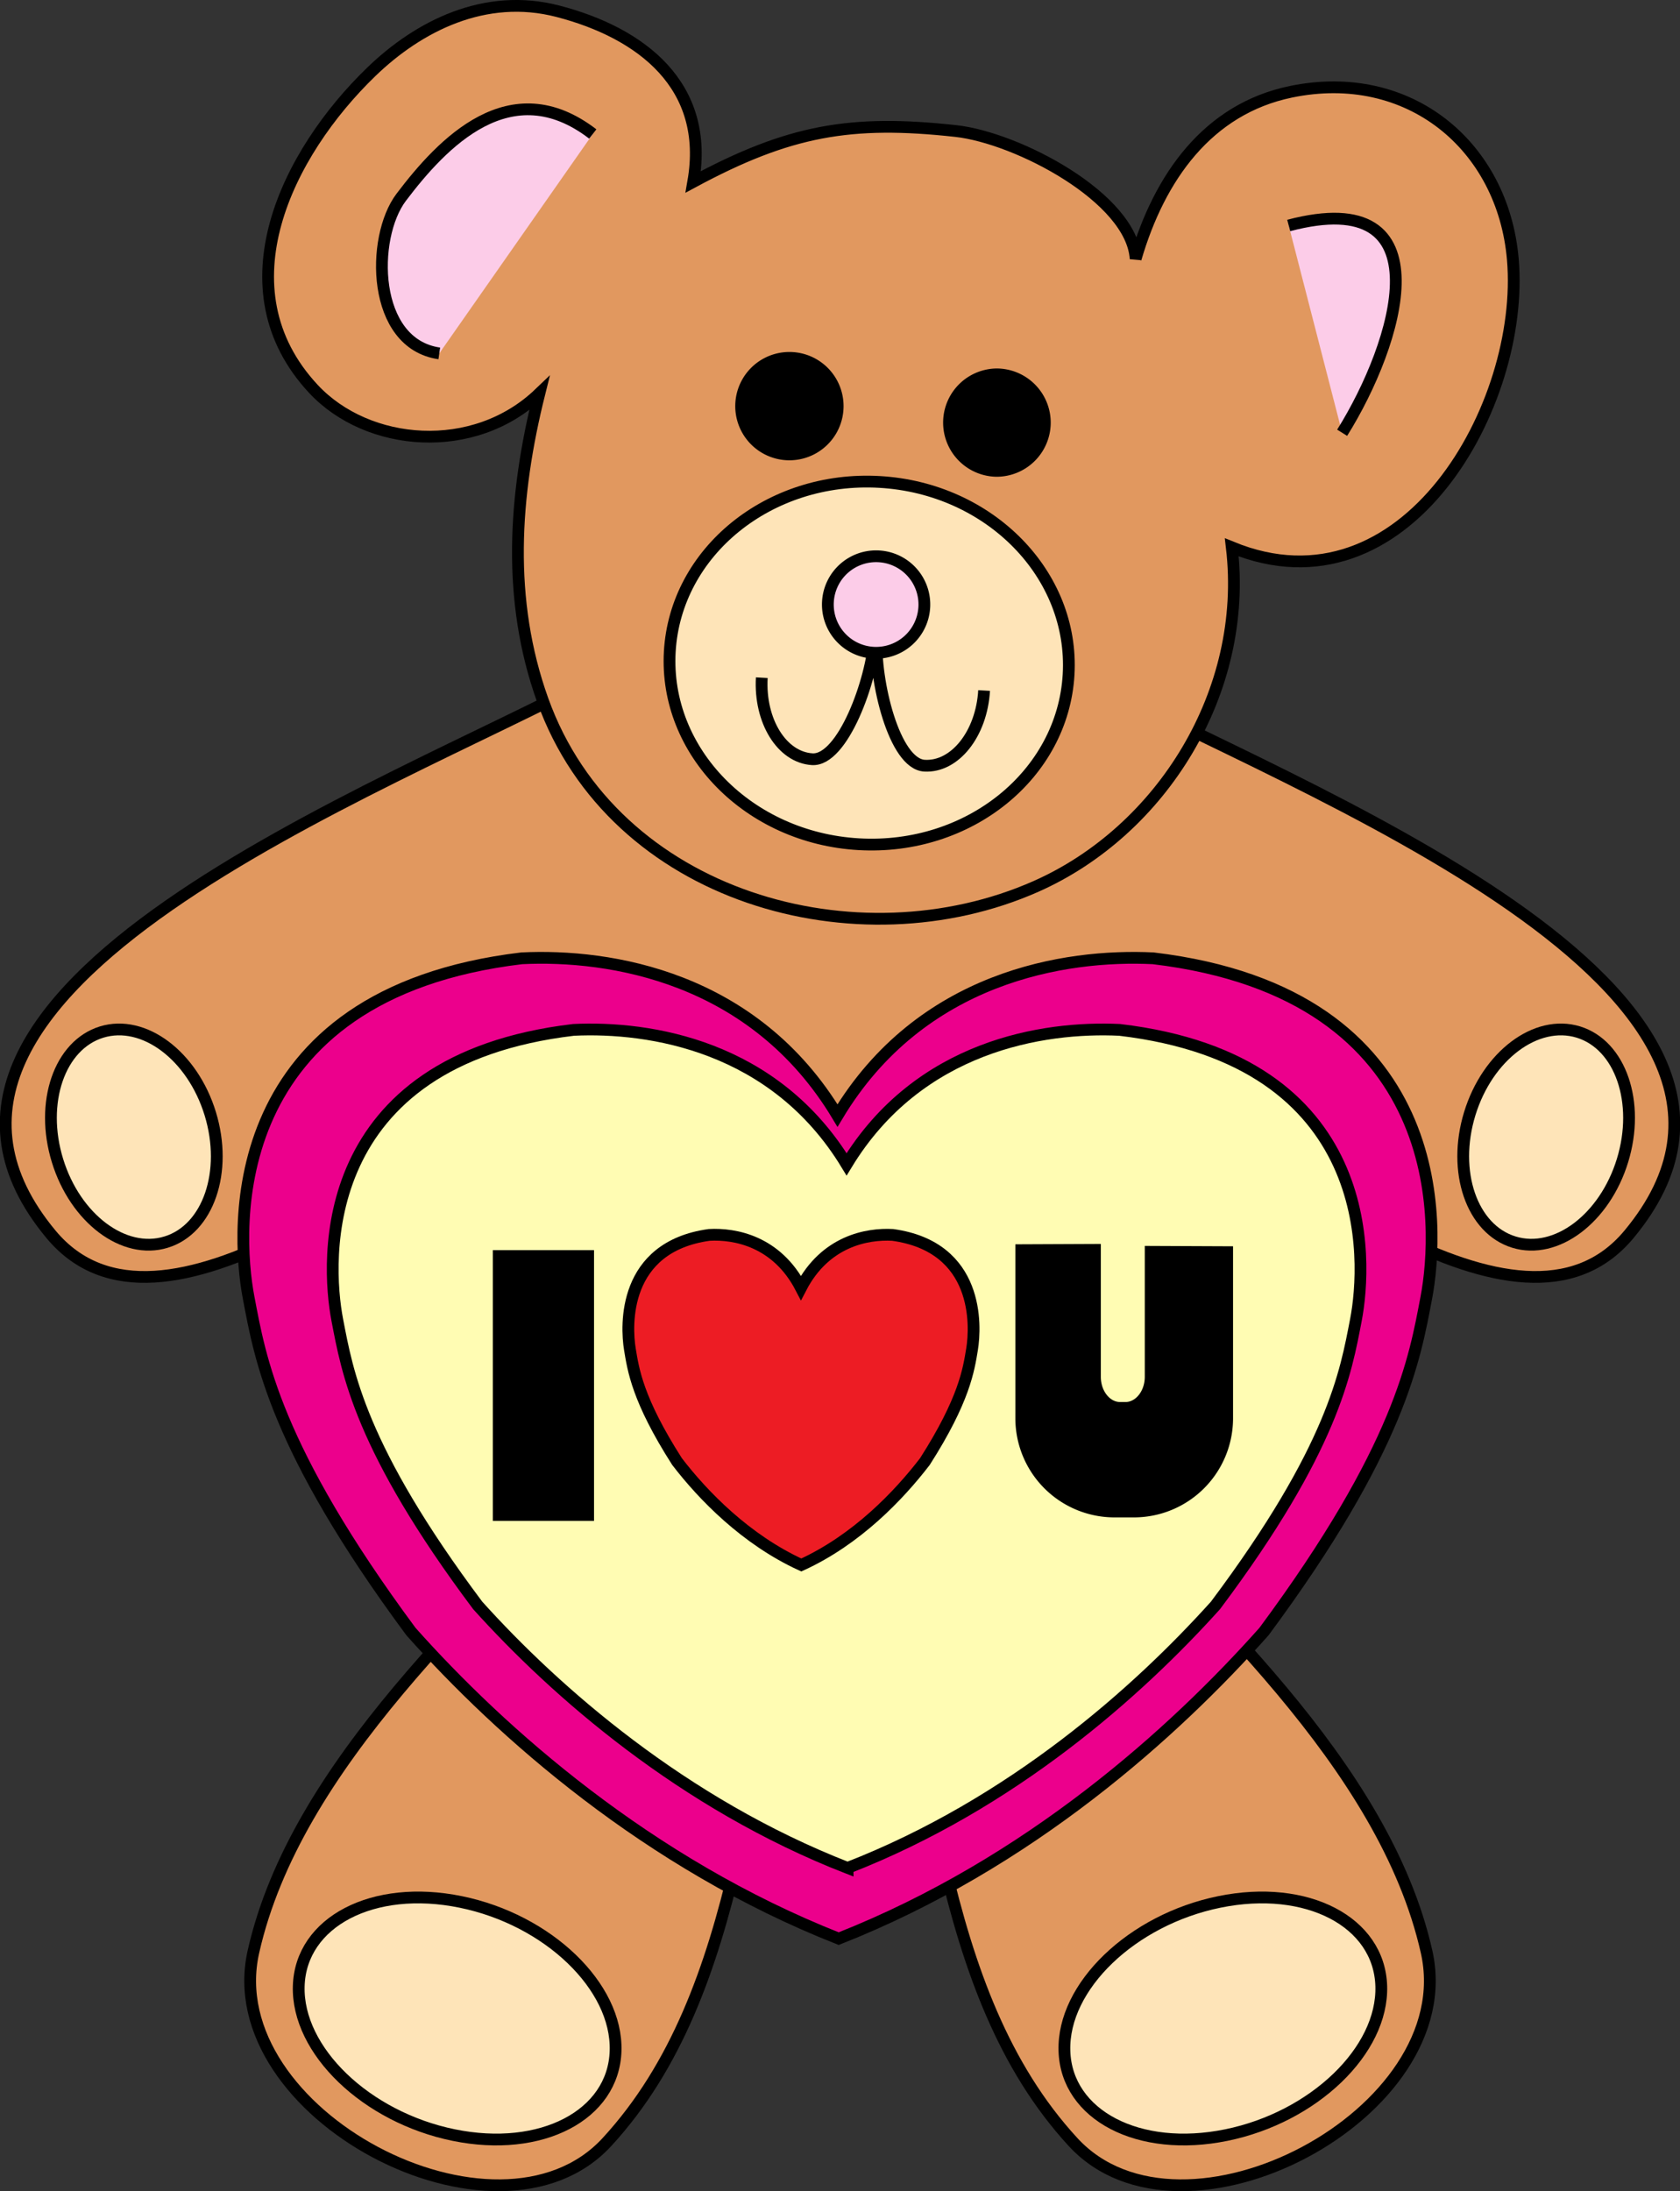 <svg xmlns="http://www.w3.org/2000/svg" width="142.747" height="186.157"><rect width="100%" height="100%" fill="#333333" stroke="none"/><path fill="#e1985f" d="M90.52 124.156c11.613 12.2 27.105 25.727 30.695 41.664 3.098 13.754-20.734 26.262-30.031 16.172-11.828-12.836-11.809-33.187-17.043-52.535l16.379-5.3"/><path fill="none" stroke="#000" d="M90.52 124.156c11.613 12.2 27.105 25.727 30.695 41.664 3.098 13.754-20.734 26.262-30.031 16.172-11.828-12.836-11.809-33.187-17.043-52.535zm0 0"/><path fill="#fee4b8" d="M90.442 174.234c-.164-5.468 5.73-11.136 13.168-12.652 7.433-1.52 13.59 1.684 13.754 7.152.164 5.473-5.73 11.137-13.164 12.657-7.438 1.52-13.594-1.684-13.758-7.157"/><path fill="none" stroke="#000" d="M90.442 174.234c-.164-5.468 5.73-11.136 13.168-12.652 7.433-1.52 13.59 1.684 13.754 7.152.164 5.473-5.73 11.137-13.164 12.657-7.438 1.52-13.594-1.684-13.758-7.157zm0 0"/><path fill="#e1985f" d="M52.227 124.156c-11.613 12.2-27.106 25.727-30.695 41.664-3.098 13.754 20.734 26.262 30.03 16.172 11.829-12.836 11.813-33.187 17.044-52.535l-16.38-5.3"/><path fill="none" stroke="#000" d="M52.227 124.156c-11.613 12.2-27.106 25.727-30.695 41.664-3.098 13.754 20.734 26.262 30.03 16.172 11.829-12.836 11.813-33.187 17.044-52.535zm0 0"/><path fill="#fee4b8" d="M52.305 174.234c.164-5.468-5.73-11.136-13.164-12.652-7.434-1.52-13.594 1.684-13.758 7.152-.164 5.473 5.73 11.137 13.168 12.657 7.434 1.52 13.59-1.684 13.754-7.157"/><path fill="none" stroke="#000" d="M52.305 174.234c.164-5.468-5.73-11.136-13.164-12.652-7.434-1.52-13.594 1.684-13.758 7.152-.164 5.473 5.73 11.137 13.168 12.657 7.434 1.52 13.59-1.684 13.754-7.157zm0 0"/><path fill="#e1985f" d="M50.63 57.512c-17.743 9.527-63.657 26.492-46.29 47.36 9.36 11.241 29.852-6.747 41.387-13.04-5.395 10.102-6.395 21.621-.45 30.235 4.993 7.226 16.063 11.91 26.098 11.863 10.032-.047 21.102-4.637 26.094-11.863 5.95-8.614 4.945-20.133-.445-30.235 11.531 6.293 32.023 24.281 41.383 13.04 17.367-20.868-28.543-37.833-46.286-47.36H50.63"/><path fill="none" stroke="#000" d="M50.63 57.512c-17.743 9.527-63.657 26.492-46.29 47.36 9.36 11.241 29.852-6.747 41.387-13.04-5.395 10.102-6.395 21.621-.45 30.235 4.993 7.226 16.063 11.91 26.098 11.863 10.032-.047 21.102-4.637 26.094-11.863 5.95-8.614 4.945-20.133-.445-30.235 11.531 6.293 32.023 24.281 41.383 13.04 17.367-20.868-28.543-37.833-46.286-47.36Zm0 0"/><path fill="#fee4b8" d="M128.637 105.527c-3.586-1.097-5.266-5.984-3.754-10.914s5.645-8.03 9.23-6.933c3.583 1.101 5.262 5.988 3.75 10.914-1.511 4.93-5.644 8.035-9.226 6.933"/><path fill="none" stroke="#000" d="M128.637 105.527c-3.586-1.097-5.266-5.984-3.754-10.914s5.645-8.03 9.23-6.933c3.583 1.101 5.262 5.988 3.75 10.914-1.511 4.93-5.644 8.035-9.226 6.933zm0 0"/><path fill="#fee4b8" d="M14.114 105.527c3.582-1.097 5.261-5.984 3.75-10.914-1.512-4.93-5.645-8.03-9.227-6.933-3.586 1.101-5.266 5.988-3.754 10.914 1.512 4.93 5.645 8.035 9.23 6.933"/><path fill="none" stroke="#000" d="M14.114 105.527c3.582-1.097 5.261-5.984 3.75-10.914-1.512-4.93-5.645-8.03-9.227-6.933-3.586 1.101-5.266 5.988-3.754 10.914 1.512 4.93 5.645 8.035 9.23 6.933zm0 0"/><path fill="#e1985f" d="M96.493 21.988c-.32-5.183-10.04-10.277-15.278-10.855-8.945-.984-14.172-.059-22.312 4.32C60.34 7.258 54.473 2.793 47.407.957 41.192-.66 35.555 2.234 31.555 6.097 24.407 13 18.676 24.513 26.633 33.044c4.613 4.945 13.637 5.711 19.195.387-2.18 8.722-2.765 17.554.282 26.047C52.157 76.337 72.89 82.024 88.043 75.3c10.653-4.727 18.067-16.54 16.621-28.797 14.739 6.031 24.934-12.117 23.88-24.46-.829-9.673-8.84-16.325-18.868-14.243-7.035 1.46-11.156 7.226-13.183 14.187"/><path fill="none" stroke="#000" d="M96.493 21.988c-.32-5.183-10.04-10.277-15.278-10.855-8.945-.984-14.172-.059-22.312 4.32C60.34 7.258 54.473 2.793 47.407.957 41.192-.66 35.555 2.234 31.555 6.097 24.407 13 18.676 24.513 26.633 33.044c4.613 4.945 13.637 5.711 19.195.387-2.18 8.722-2.765 17.554.282 26.047C52.157 76.337 72.89 82.024 88.043 75.3c10.653-4.727 18.067-16.54 16.621-28.797 14.739 6.031 24.934-12.117 23.88-24.46-.829-9.673-8.84-16.325-18.868-14.243-7.035 1.46-11.156 7.226-13.183 14.187zm0 0"/><path fill="#fccce8" stroke="#000" d="M109.5 19.156c13.473-3.55 9.274 10.047 4.54 17.61M50.368 11.383c-6.993-5.379-12.79.766-16.282 5.383-2.59 3.43-2.511 12.437 3.239 13.258"/><path fill="#fee4b8" d="M72.965 71.723c9.36.539 17.34-5.914 17.832-14.414.488-8.5-6.699-15.825-16.054-16.364-9.36-.543-17.34 5.91-17.833 14.41-.488 8.5 6.7 15.829 16.055 16.368"/><path fill="none" stroke="#000" d="M72.965 71.723c9.36.539 17.34-5.914 17.832-14.414.488-8.5-6.699-15.825-16.054-16.364-9.36-.543-17.34 5.91-17.833 14.41-.488 8.5 6.7 15.829 16.055 16.368zm0 0"/><path fill="none" stroke="#000" d="M83.618 58.664c-.215 3.676-2.481 6.535-5.063 6.387-2.582-.149-4.273-7.242-4.062-10.918l-.18-.012c-.211 3.676-2.707 10.528-5.293 10.38-2.582-.15-4.504-3.25-4.293-6.927"/><path fill="#fccce8" d="M74.203 55.453a4.103 4.103 0 0 0 4.332-3.86 4.097 4.097 0 0 0-3.859-4.327 4.096 4.096 0 0 0-4.328 3.855 4.1 4.1 0 0 0 3.855 4.332"/><path fill="none" stroke="#000" d="M74.203 55.453a4.103 4.103 0 0 0 4.332-3.86 4.097 4.097 0 0 0-3.859-4.327 4.096 4.096 0 0 0-4.328 3.855 4.1 4.1 0 0 0 3.855 4.332zm0 0"/><path d="M67.075 38.606a4.101 4.101 0 1 0 0-8.203 4.101 4.101 0 0 0 0 8.203"/><path fill="none" stroke="#000" d="M67.075 38.606a4.101 4.101 0 1 0 0-8.203 4.101 4.101 0 0 0 0 8.203zm0 0"/><path d="M84.672 40.004a4.104 4.104 0 0 0 4.106-4.098 4.104 4.104 0 0 0-4.106-4.101 4.1 4.1 0 0 0 0 8.199"/><path fill="none" stroke="#000" d="M84.672 40.004a4.104 4.104 0 0 0 4.106-4.098 4.104 4.104 0 0 0-4.106-4.101 4.1 4.1 0 0 0 0 8.199zm0 0"/><path fill="#ec008c" d="M71.262 164.703c16.203-6.39 28.523-17.531 36.137-26.09 11.586-15.64 12.812-23.226 13.793-28.363 1.129-5.926 2.133-25.805-23.211-28.836-7.48-.363-19.735 1.559-26.82 13.36-7.09-11.801-19.34-13.723-26.825-13.36-25.34 3.031-24.34 22.91-23.21 28.836.98 5.137 2.21 12.723 13.792 28.363 7.617 8.559 20.137 19.7 36.344 26.09"/><path fill="none" stroke="#000" d="M71.262 164.703c16.203-6.39 28.523-17.531 36.137-26.09 11.586-15.64 12.812-23.226 13.793-28.363 1.129-5.926 2.133-25.805-23.211-28.836-7.48-.363-19.735 1.559-26.82 13.36-7.09-11.801-19.34-13.723-26.825-13.36-25.34 3.031-24.34 22.91-23.21 28.836.98 5.137 2.21 12.723 13.792 28.363 7.617 8.559 20.137 19.7 36.344 26.09zm0 0"/><path fill="#fffcb3" d="M72.02 158.695c14.02-5.46 24.672-14.988 31.258-22.304 10.015-13.367 11.082-19.852 11.93-24.242.976-5.067 1.84-22.059-20.075-24.653-6.473-.308-17.07 1.336-23.2 11.422-6.128-10.086-16.726-11.73-23.198-11.422C26.82 90.09 27.684 107.082 28.66 112.15c.848 4.39 1.915 10.875 11.93 24.242 6.586 7.316 17.418 16.843 31.43 22.304"/><path fill="none" stroke="#000" d="M72.02 158.695c14.02-5.46 24.672-14.988 31.258-22.304 10.015-13.367 11.082-19.852 11.93-24.242.976-5.067 1.84-22.059-20.075-24.653-6.473-.308-17.07 1.336-23.2 11.422-6.128-10.086-16.726-11.73-23.198-11.422C26.82 90.09 27.684 107.082 28.66 112.15c.848 4.39 1.915 10.875 11.93 24.242 6.586 7.316 17.418 16.843 31.43 22.304zm0 0"/><path fill="#ed1c24" d="M68.086 132.957c4.707-2.152 8.285-5.902 10.5-8.785 3.364-5.266 3.723-7.82 4.008-9.547.328-1.996.617-8.691-6.746-9.71-2.172-.122-5.734.523-7.793 4.495-2.059-3.972-5.617-4.617-7.793-4.496-7.363 1.02-7.07 7.715-6.742 9.711.285 1.727.64 4.281 4.008 9.547 2.21 2.883 5.851 6.633 10.558 8.785"/><path fill="none" stroke="#000" d="M68.086 132.957c4.707-2.152 8.285-5.902 10.5-8.785 3.364-5.266 3.723-7.82 4.008-9.547.328-1.996.617-8.691-6.746-9.71-2.172-.122-5.734.523-7.793 4.495-2.059-3.972-5.617-4.617-7.793-4.496-7.363 1.02-7.07 7.715-6.742 9.711.285 1.727.64 4.281 4.008 9.547 2.21 2.883 5.851 6.633 10.558 8.785zm0 0"/><path d="M49.973 128.711v-22h-7.598v22h7.598"/><path fill="none" stroke="#000" d="M49.973 128.711v-22h-7.598v22zm0 0"/><path d="M97.77 106.352v10.617c0 1.46-.961 2.644-2.145 2.644h-.445c-1.184 0-2.145-1.183-2.145-2.644v-10.785l-6.261.027v14.281a7.923 7.923 0 0 0 7.926 7.922h1.648a7.922 7.922 0 0 0 7.922-7.922V106.38l-6.5-.027"/><path fill="none" stroke="#000" d="M97.77 106.352v10.617c0 1.46-.961 2.644-2.145 2.644h-.445c-1.184 0-2.145-1.183-2.145-2.644v-10.785l-6.261.027v14.281a7.923 7.923 0 0 0 7.926 7.922h1.648a7.922 7.922 0 0 0 7.922-7.922V106.38zm0 0"/></svg>
